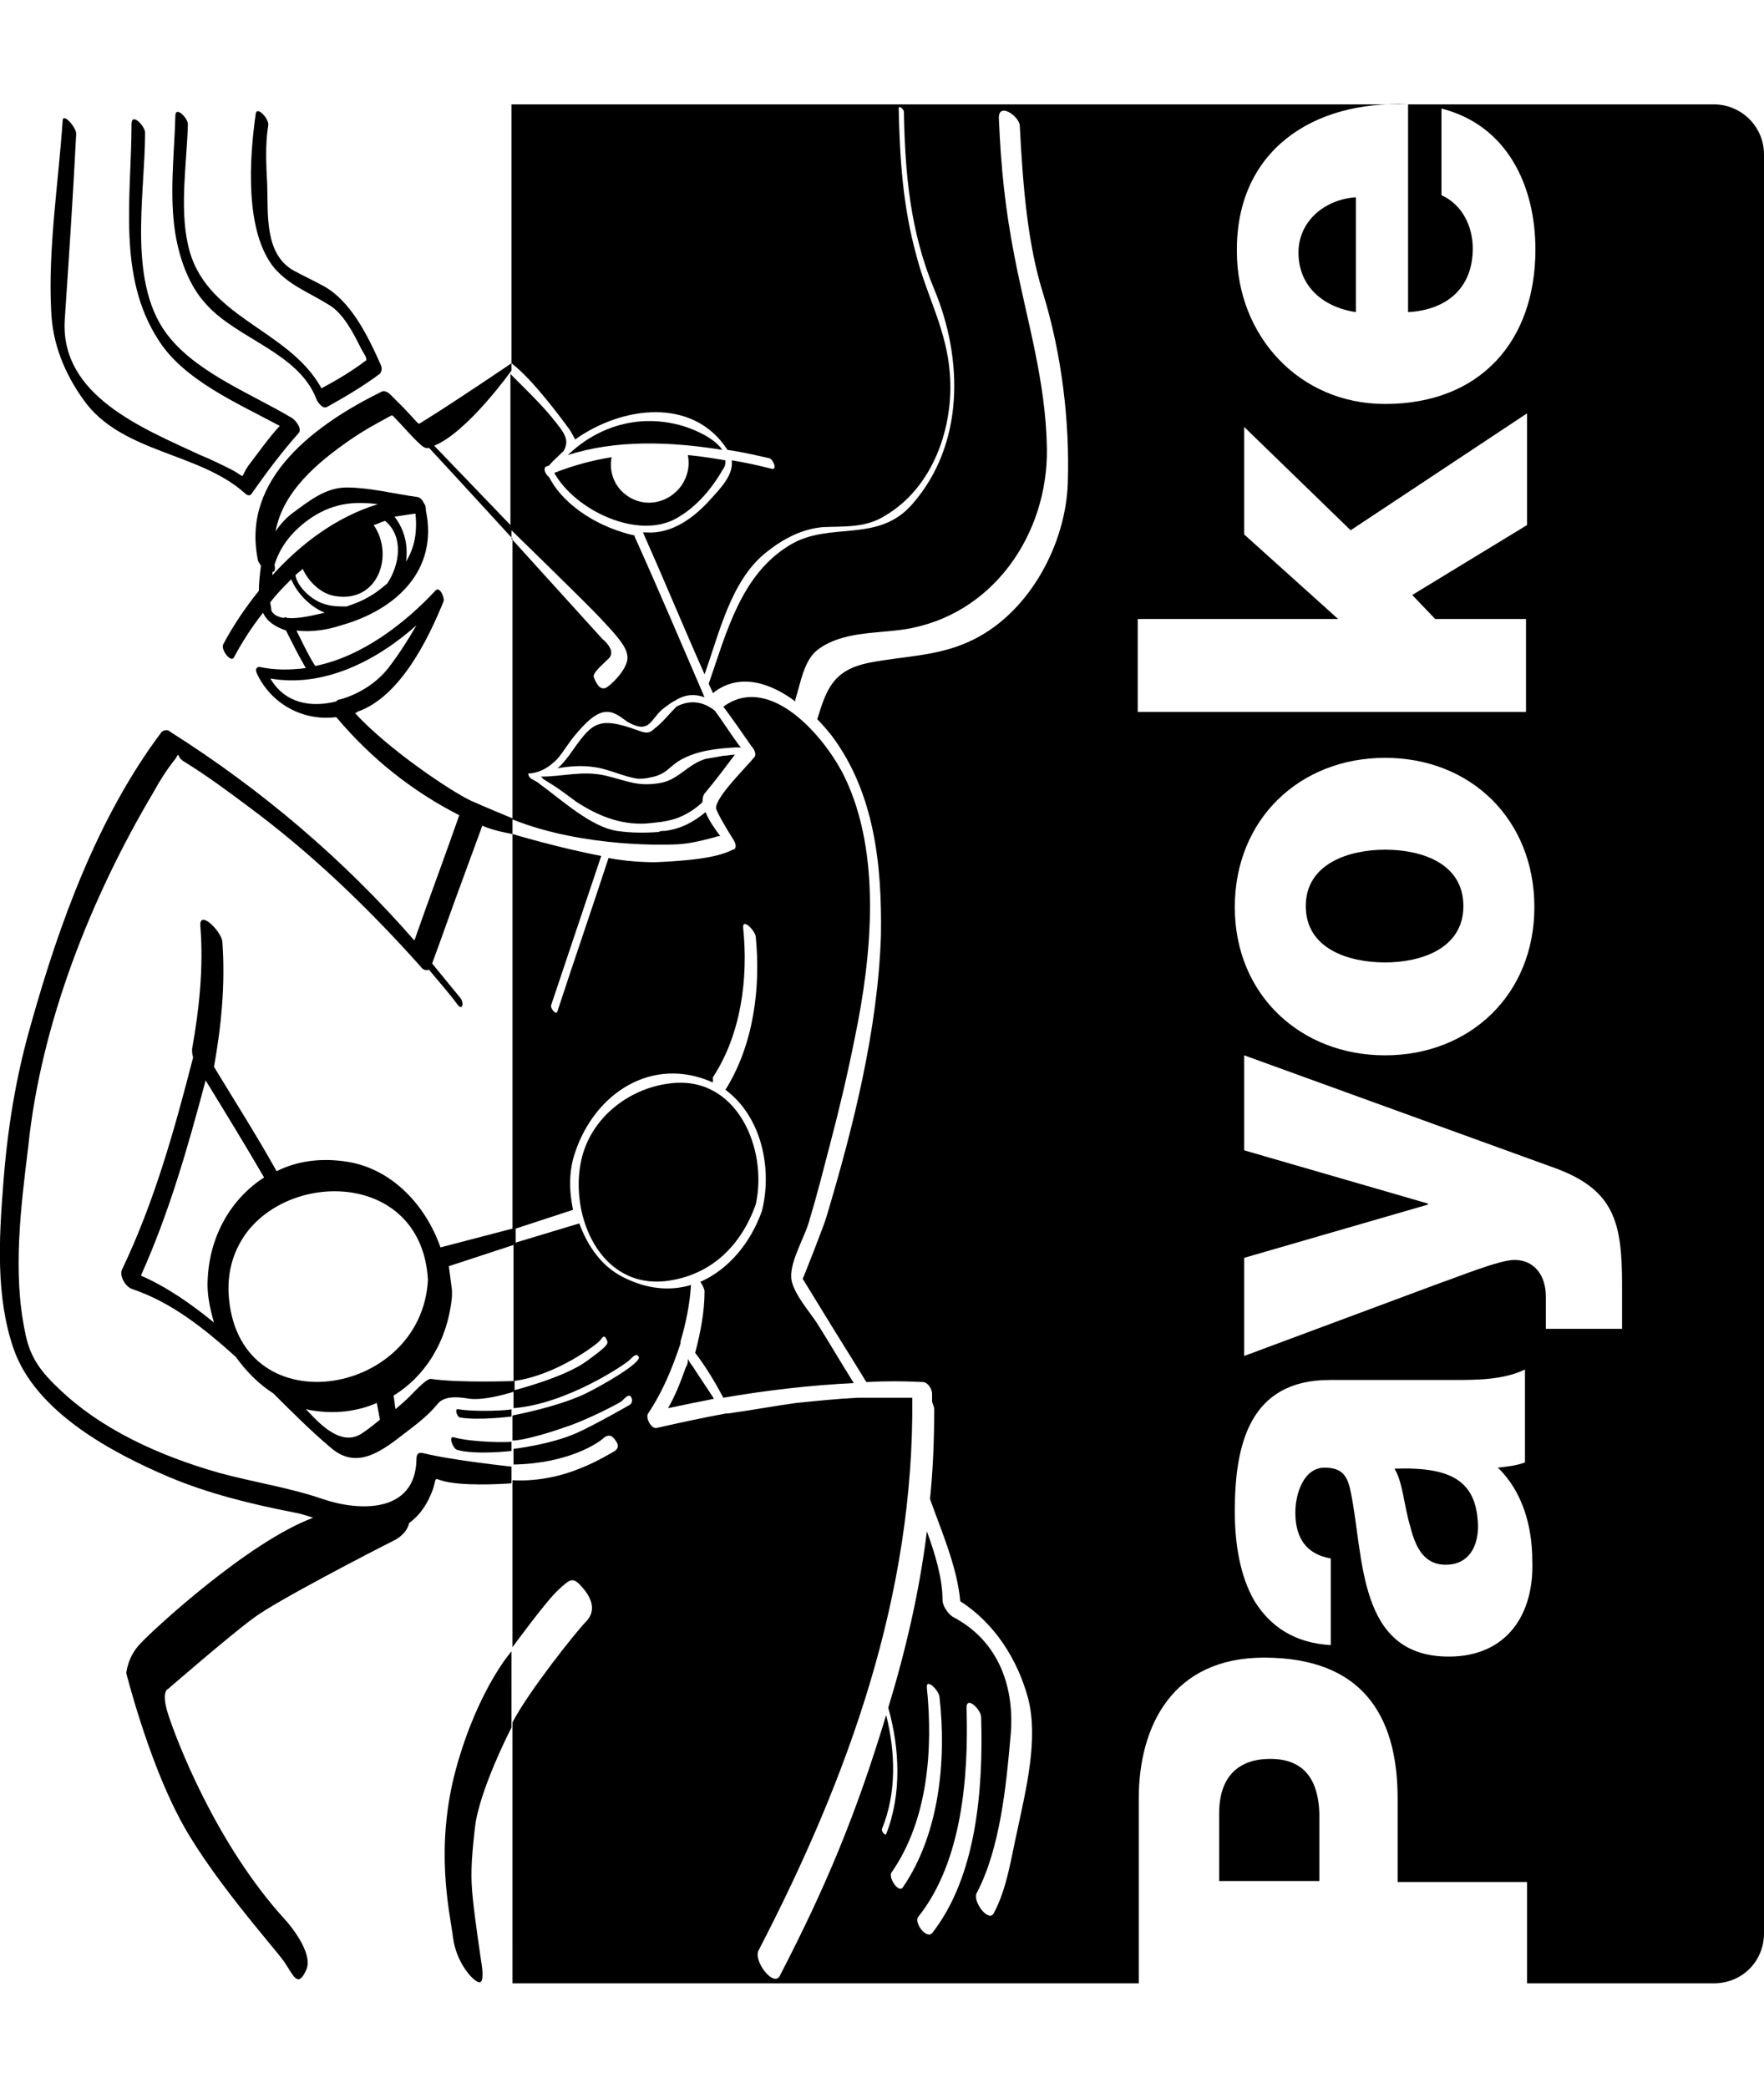 <?xml version="1.0" encoding="utf-8"?>
<!-- Generator: Adobe Illustrator 23.0.4, SVG Export Plug-In . SVG Version: 6.00 Build 0)  -->
<svg version="1.1" id="Layer_1" xmlns="http://www.w3.org/2000/svg" x="0px" y="0px" width="169px" height="200px"
     viewBox="0 0 169 200" xml:space="preserve">
<g>
	<path d="M8,38.3c3.6,5.1,11,5,15.4,8.9c0.2,0.2,0.5,0.4,0.7,0.1c1.4-2,2.9-4,4.5-5.8c0.4-0.4-0.3-1.3-0.7-1.5
		c-3.7-2.2-8.8-4.2-11.6-7.6c-4.2-5-2.4-13.6-2.4-19.7c0-0.6-1.3-2-1.3-0.8c0,6.9-1.4,14.6,2.6,20.7c2.4,3.8,7.5,6,11.6,8.2
		c-1.1,1.2-2,2.5-3,3.8c-0.9,1.3-0.1,1.2-1.6,0.4c-1-0.5-2-1-3-1.4C13.6,41,5.8,37.9,6.2,30.7c0.4-6,0.8-11.9,1.1-17.9
		c0-0.6-1.3-2.1-1.3-1.2c-0.4,5.9-1.4,12.2-1.1,18.1C5,32.9,6.2,35.8,8,38.3z"/>
	<path d="M19.8,29.2c3,3.3,8.8,4.6,10.5,9c0.1,0.3,0.6,1,1,0.8c1.8-1,3.5-2,5.1-3.2c0.2-0.2,0.2-0.6,0.1-0.8
		c-1.2-2.7-2.9-6.3-5.7-7.7c-0.9-0.5-1.8-0.9-2.7-1.4c-2.8-1.6-2.4-5.5-2.5-8.2c-0.1-1.9-0.2-3.9,0.1-5.7c0.1-0.6-1.1-1.9-1.2-1.1
		c-0.6,4.2-1.1,11.3,1.8,14.8c1.5,1.7,3.3,2.3,5.2,3.5c1.4,0.8,2.4,2.8,3.1,4.2c0.1,0.2,0.3,0.5,0.4,0.7c0.1,0.2,0.1,0.3,0.1,0.4
		c-1.3,1-2.8,1.9-4.3,2.7c-3.2-5.8-11.3-6.7-12.8-13.8c-0.8-3.6-0.1-7.8,0-11.5c0-0.6-1.2-1.8-1.2-0.8c-0.1,3.7-0.6,7.6,0,11.3
		C17.2,24.8,18.1,27.4,19.8,29.2z"/>
	<path d="M40.5,139.2c-0.5-0.1-0.6,0.2-0.6,0.6c-0.1,5.2-5.5,5-9,3.8c-3.2-1.1-6.6-1.6-9.9-2.5c-5.6-1.6-11.3-4.1-15.5-8.2
		c-1.9-1.8-2.7-3.2-3.1-5.3c-1.2-5.7-0.4-12,0.3-17.7C3.9,98.1,8.7,86,14.7,75.9c0.6-1.1,1.3-2.2,2.1-3.2c0.5-0.8,0-0.2,0.9,0.3
		c2.1,1.3,4,2.7,6,4.2c6.1,4.5,11.6,9.8,16.6,15.4c0.2,0.3,0.5,0.4,0.8,0.3c0.9,1.1,1.9,2.2,2.7,3.3c0.5,0.7,0.7-0.1,0.3-0.6
		c-0.9-1.1-1.8-2.2-2.7-3.3c1-2.7,1.9-5.3,2.9-8c0.6-1.6,1.2-3.3,1.8-4.9c0-0.1,0.1-0.2,0.1-0.3c1.1,0.5,2.9,0.8,2.9,0.8v0l0,0v-1.5
		h0c0,0-2.9-1.2-4-1.7c-1.9-0.9-7.9-4.9-11.1-8.4c0.1,0,0.2,0,0.2-0.1c4.1-1.4,6.8-6.9,8.3-10.6c0.1-0.4-0.4-1.5-0.8-1
		c-2.9,3.1-7,6.3-11.5,7.2c-0.7-1.1-1.2-2.2-1.8-3.4c1.5,0.2,3.1-0.1,4.3-0.5c5.3-1.5,9.3-5.3,8.1-11c0-0.2,0-0.5-0.2-0.7
		c-0.1-0.3-0.4-0.6-0.7-0.6c-2.2-0.3-4.5-0.9-6.7-0.9c-2,0-3.6,1.3-5.1,2.4c-0.7,0.5-1.3,1.2-1.7,1.8c0.7-3.8,4-6.6,7.2-8.8
		c1.3-0.9,2.6-1.6,3.9-2.3c0,0,0,0,0.1,0c0,0,0.1,0.1,0.1,0.1c0.9,0.9,1.7,1.9,2.6,2.7c0.2,0.2,0.5,0.4,0.8,0.3c0,0,0,0,0,0
		c2.7,2.9,7.9,8.6,8,8.7v26.9c7,2.8,15.3,2.4,15.3,2.4c1.3,0,2.6-0.3,4.1-0.7c0.2-0.1,0.4-0.1,0.5-0.1c-0.5-0.7-1.1-1.5-1.4-2.3
		c-1.1,0.9-2.3,1.6-3.9,1.8c0,0,0,0-0.1,0c-0.2,0-0.3,0-0.5,0.1c0,0,0,0,0,0c-1.3,0.1-2.6,0.1-4-0.1c-2.5-0.4-5.2-2.9-7.4-4.5
		c-0.2-0.2-0.5-0.3-0.8-0.5c0,0,0,0,0,0c-0.2-0.1-0.3-0.4-0.3-0.5c0,0,0,0,0,0c0,0,0,0,0,0c0,0,0,0,0.1,0c1.2-0.1,2-0.7,2.7-1.4
		c0.6-0.7,1.1-1.6,1.8-2.4c0.6-0.7,1.7-2,2.8-2.1c0,0,0,0,0,0c0.1,0,0.1,0,0.2,0c0.8,0,1.5,0.7,2,1c2,1.1,2.1-0.2,3.2-1.2
		c0.5-0.4,0.9-0.7,1.3-0.9c0.8-0.5,1.7-0.7,2.8-0.3c-2.2-5.1-4.4-10.3-6.7-15.4c0,0,0,0,0-0.1c-3.2-0.7-6.7-2.7-8.2-5.6
		c-0.3-0.2-0.6-0.8-0.3-1c0.1,0,0.2-0.1,0.3-0.1c0.4-0.5,0.9-0.9,1.4-1.4c0,0,0,0,0,0c0.6-1.1,0.1-1.7-1.2-3.3
		c-1.4-1.7-3.9-4-3.9-4.1v14.9c0,0,7.4,7.2,8.6,8.5c1.2,1.3,2.5,2.6,2.6,3.6c0.2,1-1.2,2.5-1.9,3c-0.7,0.5-1.1-0.4-1.3-0.9
		c-0.2-0.4,0.8-1.2,1.5-1.9c0.6-0.8-0.7-1.8-0.7-1.8L49,51.6l0-1.2c0,0-4.8-5-7.4-7.7c3.2-1.3,7.4-7.2,7.4-7.2l0,0v-0.7l0,0
		c0,0-5.3,3.6-8.2,5.4c-0.2,0.1-0.4,0.3-0.7,0.4c-0.5-0.5-1-1.1-1.5-1.6c-0.4-0.4-0.8-0.8-1.2-1.2c-0.2-0.2-0.5-0.4-0.8-0.3
		c-6.3,3.1-13.5,8.3-11.9,16.1c0,0.2,0.2,0.4,0.3,0.6c-0.1,0.8-0.2,1.6-0.2,2.4c-1.3,1.6-2.5,3.4-3.4,5.1c-0.3,0.5,0.7,1.8,1,1.3
		c0.8-1.5,1.7-2.9,2.8-4.3c0.4,0.9,1.3,1.4,2.2,1.7c0.6,1.2,1.2,2.4,1.9,3.6c-1.5,0.2-3,0.2-4.4-0.1c-0.2,0-0.2,0-0.3,0.1
		c-0.1,0.1-0.1,0.2,0,0.5c1.4,3,4.5,4.6,7.6,4.2c0,0,0.1,0.1,0.1,0.1c3.3,3.9,7.2,7,11.7,9.3c-1.4,4-2.9,8-4.3,12
		C32.9,82.3,25,75.6,16.3,70.1c-0.2-0.2-0.5-0.2-0.8,0C9.4,78.2,5.7,88.4,3,98c-1.5,5.2-2.3,10.2-2.7,15.6c-0.4,5.1-0.7,10.7,1,15.6
		c2.1,6.1,9.5,10,14.9,12.3c3.8,1.6,7.9,2.6,12,3.4c0.6,0.1,1.2,0.3,1.8,0.5c-6.2,2.3-15.3,10.7-16.5,12c-1.3,1.3-1.4,2.9-1.4,2.9
		s2,7.9,4.9,13.5c2.8,5.6,9.3,12.8,10.2,14.1c0.9,1.3,1.3,2.6,2.1,0.9c0.9-1.7-1.9-4.8-1.9-4.8c-6.8-7.4-10.6-17.6-11.3-19.8
		c-0.7-2.2,0-2.4,0-2.4s6-5.2,8.2-6.8c2.1-1.6,11.6-6.5,13.4-7.4c1-0.5,1.4-1.2,1.5-1.7c1.1-0.8,1.8-1.9,2.3-3.3
		c0.4-1.3-0.1-0.9,1.5-0.6c2.3,0.4,6,0.1,6,0.1v-1.6C49,140.5,43.3,139.9,40.5,139.2z M39.8,49.2c0.2,1.8-0.1,3.3-0.9,4.6
		c0.2-1.5-0.1-3-1.1-4.3C38.4,49.4,39.1,49.3,39.8,49.2z M37.1,55.9c-0.6,0.5-1.2,1-2,1.4c-0.3,0.2-1,0.5-1.9,0.8
		c-0.7,0-1.3,0-2-0.2c-1.2-0.3-2.7-1.6-2.9-2.8c0.2-0.2,0.5-0.4,0.7-0.6c0.6,1.3,1.8,2.4,3.1,2.6c4.1,0.7,5.7-3.9,3.7-6.8
		c0.4-0.1,0.7-0.3,1.1-0.4C38.7,51.4,38.3,54.1,37.1,55.9z M26.1,54.8c0.2,0,0.3-0.2,0.2-0.7c0.5-1.6,1.5-3,3.1-4.2
		c2.3-1.7,4.4-1.9,6.8-1.6c-3.9,1.2-7.3,3.7-10.1,6.8C26.1,55,26.1,54.9,26.1,54.8z M27.2,59.2c-0.6-0.1-1-0.3-1.2-0.7
		c0-0.3-0.1-0.5-0.1-0.8c0.6-0.8,1.3-1.5,2-2.2c0.6,1.4,1.8,2.6,3.2,3.2c-1.3,0.3-2.6,0.6-3.6,0.5C27.4,59.1,27.3,59.1,27.2,59.2z
		 M32.2,67.2c-2.4,0.6-4.9,0.2-6.3-2.2c5.1,0.9,10.2-1.7,14-5.1c-0.8,1.4-1.7,2.8-2.7,4.1c-1.1,1.4-2.8,2.5-4.6,3
		C32.4,67,32.3,67.1,32.2,67.2z"/>
	<path d="M43.5,137.7c-0.6-0.2-0.1,1.1,0.3,1.2c1.8,0.5,5.2,0.1,5.2,0.1h0v-0.9h0C49,138.2,45.3,138.2,43.5,137.7z"/>
	<path d="M43.9,135c-0.4-0.1-0.1,0.8,0.2,0.8c1.8,0.3,4.9-0.1,4.9-0.1v-0.7C49,135.1,45.6,135.3,43.9,135z"/>
	<path d="M129.9,29.9v-11c-3,0.2-5.5,2.3-5.5,5.3C124.4,27.3,126.6,29.4,129.9,29.9z"/>
	<path d="M132.7,81.4c-3.4,0-7.6,1.3-7.6,5.4c0,4.1,4.1,5.4,7.6,5.4c3.4,0,7.5-1.3,7.5-5.4C140.2,82.7,136.2,81.4,132.7,81.4z"/>
	<path d="M133.6,140.7c0.8,1.3,0.9,3.5,1.5,5.5c0.5,2,1.3,3.7,3.4,3.7c2.2,0,3.1-1.7,3.1-3.7C141.5,141.9,139.1,140.5,133.6,140.7z"
		/>
	<path d="M121.7,168.5c-3.5,0-4.9,2.2-4.9,5.2v6.5h9.6v-6.5C126.3,170.7,125.1,168.5,121.7,168.5z"/>
	<path d="M65.3,46.5c-1.2,1.7-3.5,2.2-5.2,1c-1.2-0.8-1.8-2.3-1.5-3.7c-1.9,0.3-3.7,0.8-5.5,1.5c2,3.6,8.1,6.5,11.8,4.3
		c1.9-1.1,3.3-2.8,4.4-4.7c0.2-0.3,0.2-0.5,0.2-0.8c-1.2-0.2-2.4-0.4-3.6-0.5C66.1,44.6,65.9,45.6,65.3,46.5z"/>
	<path d="M64.8,67.7c-0.7,0.7-1.4,1.6-2.1,2.1c-0.4,0.4-0.7,0.5-1.5,0.2c-4.1-1.5-4.5-0.7-6.7,2.4c-0.4,0.5-0.7,0.9-1.1,1.2
		c1.2-0.2,2.4-0.3,3.6-0.1c1.4,0.2,2.7,0.9,4.1,1.1c0.4,0,0.7,0,1.1-0.1c1.7-0.3,1.8-1,3-1.7c1.6-0.9,3.5-1.1,5.3-1.2
		c0.1,0,0.2,0,0.3,0c0.1,0,0.1,0,0.2,0c0,0-0.1-0.1-0.2-0.2c-0.8-1.1-1.5-2.2-2.3-3.3C67.4,67.2,66.1,67,64.8,67.7z"/>
	<path d="M67.6,72.7c-1.7,0.5-2.6,2-4.3,2.3c-2.2,0.4-3.2-0.2-5.3-0.7c-2.2-0.5-4.1,0.1-6.2,0.1c0.1,0.1,0.2,0.1,0.2,0.2
		c0.3,0.2,0.5,0.3,0.8,0.5c0.8,0.5,1.6,1.1,2.4,1.7c2,1.3,4.1,2.2,6.6,2.1c1.2-0.1,2.1-0.2,3-0.5c0.8-0.3,1.5-0.7,2.1-1.2
		c0.1-0.1,0.3-0.2,0.4-0.4c0-0.4,0.1-0.7,0.3-0.9c1-1.2,1.9-2.4,2.8-3.6c-0.4,0-0.7,0.1-1.1,0.1C68.8,72.5,68.2,72.6,67.6,72.7z"/>
	<path d="M69.2,43.1c-0.8-1.2-2.8-2-3.8-2.3c-4.1-1.2-8.1,0-11,2.8C59,42.1,64.3,42.3,69.2,43.1z"/>
	<path d="M54.9,115.9c-0.4-1.9-0.4-3.8,0.2-5.5c1.9-5.7,7.4-9.3,13.2-6.7c0-0.2,0-0.3,0-0.5c2.7-4.1,3.4-9.5,2.9-14.3
		c-0.1-1,1.1,0.2,1.2,0.8c0.5,4.9-0.2,10.4-2.9,14.7C73,107,74,112,73,116c-1.1,3.1-3.2,5.6-5.9,6.8c0.2,0.3,0.4,0.7,0.4,0.9
		c0,2-0.4,4-0.9,5.9c1,1.3,1.9,2.8,2.7,4.3c4.1-0.7,8.3-1.2,12.5-1.4c-1.2-1.9-2.3-3.8-3.5-5.7c-0.7-1.1-2.4-3-2.5-4.4
		c-0.1-1.7,1.4-4,1.8-5.7c0.7-2.3,1.3-4.7,1.9-7c0.9-3.4,1.7-6.8,2.4-10.3c1.6-7.7,2.6-17.6-1-25c-1.8-3.7-7.1-10-11.6-6.7
		c0.9,1.2,1.8,2.5,2.7,3.8c0.2,0.2,0.5,0.7,0.3,1c-0.8,1-3.7,3.8-3.7,4.9c0,0.3,1,2,1.7,3.1c0.3,0.5,0.2,0.9-0.1,0.9
		c-1,0.5-2.6,1-7.4,1.2c-1.3,0-2.9-0.1-4.5-0.4c-1.6,4.9-3.3,9.8-4.9,14.7c-0.1,0.4-0.7-0.3-0.6-0.6c1.6-4.8,3.2-9.5,4.8-14.3
		c-4.2-0.8-8.5-2.1-8.5-2.1v0v37.8l-6.9,1.8c-1.4-4-4.6-7.5-8.9-8.2c-2.5-0.4-4.8-0.1-6.8,0.9c-1.9-3.4-4-6.7-6-10
		c0.7-3.9,1.1-7.9,0.8-12c-0.1-1-2.3-3.2-2.1-1.4c0.3,3.9-0.1,7.8-0.8,11.7c0,0.2,0,0.5,0.1,0.8c-1.8,7-3.7,13.8-6.8,20.3
		c-0.3,0.6,0.3,1.7,1,1.9c3.8,1.3,6.9,3.8,9.9,6.5c1,1.4,2.2,2.6,3.6,3.5c1.8,1.8,3.6,3.6,5.5,5.2c2.2,1.9,4.3,0.7,6.3-0.8
		c1.4-1.1,2.9-2.1,4-3.5c0.8-0.8,2.3-0.5,3-0.4c1.6,0.2,4.3-0.7,4.3-0.7h0v-1h0c0,0-5.4,0.2-8-0.2c-0.5-0.1-2.1,1.8-2.5,2.1
		c-0.3,0.3-0.6,0.5-0.9,0.8c-0.1-0.4-0.1-0.9-0.2-1.3c3.1-1.9,5.2-5.3,5.6-9.5c0-0.1,0-0.2,0-0.4c0-0.1,0-0.1,0-0.2
		c-0.1-0.8-0.2-1.5-0.3-2.3l6.4-2.1l0-1.5L54.9,115.9z M13.5,122.2c2.7-6,4.5-12.3,6.2-18.7c1.9,3.1,3.8,6.2,5.6,9.3
		c-3.1,2-5.2,5.5-5.4,9.7c-0.1,1.4,0.2,2.8,0.6,4.2C18.3,124.9,16,123.3,13.5,122.2z M34.7,137.3c-1.9,1.3-3.9-0.7-5.2-2.1
		c-0.1-0.1-0.1-0.1-0.2-0.2c0.2,0,0.3,0.1,0.5,0.1c2.3,0.4,4.5,0.1,6.3-0.7c0.1,0.5,0.2,1.1,0.3,1.6
		C35.8,136.5,35.3,136.9,34.7,137.3z M21.9,123.9c-0.1-2.2,0.5-4,1.5-5.5c0,0,0,0,0,0c4.4-6.4,17-6.1,17.6,4.2
		C40.4,134,22.6,136.7,21.9,123.9z"/>
	<path d="M65.9,130.2C65.9,130.2,65.9,130.1,65.9,130.2c0,0.2,0,0.5-0.2,0.8c-0.5,1.4-1,2.7-1.7,3.9c1.4-0.3,2.9-0.6,4.4-0.9
		c-0.7-1.1-1.4-2.1-2.1-3.2C66.1,130.6,66,130.3,65.9,130.2z"/>
	<path d="M164.2,10H49v24.8c2,1.5,4.8,5.3,5.6,6.4c0.3,0.5,0.4,0.7,0.5,0.9c4.5-3.2,11.3-4.1,14.6,1c1.4,0.2,2.7,0.5,4,0.8
		c0.4,0.1,0.8,1.2,0.2,1c-1.2-0.3-2.5-0.6-3.8-0.8c0.2,1.4-1.1,2.7-2,3.7c-1.5,1.7-3.7,3.4-6.2,3.2c-0.1,0-0.2,0-0.3,0
		c2,4.5,3.9,9.1,5.9,13.6c1.4-3.9,2.5-8.9,5.8-11.6c1.6-1.3,3.4-2.3,5.5-2.5c2.1-0.1,4.1,0.1,6-1.1c4.6-2.7,6.6-8.5,6.2-13.6
		c-0.3-4.2-2.2-7.4-3.2-11.3c-1.3-4.7-1.6-9.3-1.7-14.1c0-0.4,0.5,0.1,0.5,0.3c0.1,5.9,0.6,11.5,2.9,17c2.8,6.7,2.9,14.9-2.1,20.6
		c-3.3,3.8-7.9,1.6-11.7,3.9c-4.7,2.8-6.1,8.4-7.8,13.3c0.1,0.3,0.3,0.6,0.4,0.9c2.5-2,5.5-1,7.9,0.8c0-0.1,0-0.1,0-0.2
		c0.5-1.5,0.8-3.8,2.2-4.8c2.3-1.7,5.5-1.5,8.2-1.9c8.5-1.3,13.8-9.1,13.7-17.3c-0.1-6.5-1.9-12.2-3.1-18.4
		c-0.9-4.6-1.3-8.5-1.5-13.2c-0.1-1.7,1.9-0.3,2,0.6c0.3,6.1,0.8,11.5,2.2,16c1.8,5.8,2.6,12.3,2.4,18.3c-0.2,5.8-3.6,12.2-8.9,14.9
		c-3.3,1.7-6.6,1.6-10.2,2.3c-3.3,0.7-4,2.4-4.9,5.4c0,0,0,0,0,0c0.5,0.5,1,1.1,1.4,1.6c4.1,5.5,4.8,12.4,4.7,19.1
		c-0.3,9-2.6,18.2-5.2,26.9c-0.1,0.5-2.3,6.1-2.3,6c0.6,1,1.3,2.1,1.9,3.1c1.4,2.3,2.8,4.5,4.2,6.8c1.8-0.1,3.6-0.1,5.4,0
		c0.5,0,0.9,0.7,0.9,1.1c0,0.2,0,0.4,0,0.6c0,0.1,0,0.1,0,0.2c0.1,0.3,0.2,0.5,0.2,0.7c0,2.9-0.1,5.7-0.4,8.6
		c1.1,3.1,2.6,6.5,2.9,9.8c3.3,2.1,5.5,5.6,6.5,9.3c1,3.9-0.2,8.7-1,12.5c-0.6,2.6-1,5.7-2.3,8.1c-0.5,0.9-2.1-1.2-1.6-2
		c2.2-4.2,2.8-10.2,3.2-14.8c0.5-4.8-1.1-9.3-5.5-11.6c-0.5-0.3-1-1.1-1-1.6c0-2.1-0.7-4.4-1.5-6.6c-0.7,5.7-2,11.3-3.7,16.9
		c1.1,3.9,1.3,8.3-0.2,12.1c-0.1,0.2-0.5-0.3-0.4-0.5c1.4-3.4,1.3-7.3,0.4-10.9c-2.9,9.6-5.8,16.5-10.2,25c-0.6,1.1-2.6-1.5-2-2.5
		c8.6-16.6,14.9-34,14.7-52.9c-1.3,0-2.6,0-4,0c0,0,0,0-0.1,0c-0.4,0-0.7,0-1.1,0c-2,0.1-3.9,0.3-5.9,0.5c-2.2,0.3-4.3,0.7-6.5,1
		c-0.1,0-0.1,0-0.2,0c-2.2,0.4-4.5,0.9-6.7,1.4c-0.5,0.1-1.1-1-0.8-1.4c1.4-2.1,2.3-4.3,3.1-6.7c0-0.1,0-0.1,0-0.2
		c0.5-1.7,0.9-3.6,1-5.4c-2,0.6-4.2,0.4-6.4-0.7c-2.1-1-3.5-3-4.3-5.2l-6.3,1.9v13.2c4-0.5,8-3.5,8.3-3.9c0.3-0.4,0.4-0.5,0.6-0.1
		c0.2,0.4,0.3,0.5-1.9,2.1c-2.2,1.6-7,2.8-7,2.8v1.7c5.1-0.4,10.7-4.2,11.1-4.6c0.4-0.4,0.7-0.7,0.9-0.3c0.2,0.4-2,1.9-4.7,3.3
		c-2.6,1.4-7.4,2.3-7.4,2.3v2.4c1.1,0,3.7-0.8,5.1-1.3c1.9-0.6,5.2-2.3,5.4-2.5c0.2-0.2,0.7-0.8,0.9-0.3c0.2,0.5-0.2,0.7-0.2,0.7
		s-3.3,1.9-5.1,2.7c-2.5,1.1-6,1.5-6,1.5v1.5c5.3-0.1,8.2-2.1,8.7-2.6c0.6-0.4,0.9,0,1.2,0.5c0.3,0.5-0.2,0.8-0.2,0.8
		s-1.8,1.1-3.4,1.7c-3.4,1.4-6.4,1.1-6.4,1.1v16c0,0,3.2-4.4,4.4-5.5c1.2-1.1,1.4-1.3,2.4-0.1c1,1.2,1.1,2.3,0.2,3.2
		c-0.9,0.9-5.5,6.7-7,9.6V190h60v-17.7c0-6.9,3.2-13.5,12-13.5c9.2,0,12.8,5.3,12.8,13.5v8h12.4v9.7h17.9c2.7,0,4.8-2.1,4.8-4.8
		V14.8C169,12.1,166.8,10,164.2,10z M85.4,179.4c3.5-5,4-11.8,3.4-17.7c-0.1-1,1.1,0.2,1.2,0.8c0.7,6.1,0,13.2-3.5,18.3
		C86.1,181.4,85.1,179.9,85.4,179.4z M88,183.6c4.2-5.3,4.8-13.5,4.6-20c0-1.2,1.4,0.2,1.4,0.9c0.2,6.8-0.4,15.2-4.7,20.7
		C88.7,185.8,87.5,184.1,88,183.6z M134.9,10v19.9c3.7-0.2,6.2-2.3,6.2-6.1c0-2.1-1-4.2-3-5.1v-8.3c6.3,1.6,9,7.4,9,13.5
		c0,8.8-5.3,14.8-14.4,14.8c-8.3,0-14.2-6.6-14.2-14.6C118.4,14.5,125.7,9.6,134.9,10z M109,68.2v-8.9h19.2l-9-8.1V40.9l10.2,9.9
		l16.9-11.2v10.7L135.3,57l2.2,2.3h8.7v8.9H109z M147,86.9c0,8.4-6.2,14.2-14.3,14.2s-14.4-5.8-14.4-14.2c0-8.4,6.2-14.3,14.4-14.3
		S147,78.5,147,86.9z M138.8,158.7c-8.8,0-8.1-9.6-9.4-15.8c-0.3-1.5-0.8-2.3-2.5-2.3c-2,0-2.8,2.5-2.8,4.3c0,2.5,1.1,4,3.4,4.4v8.3
		c-3.5-0.2-5.8-1.8-7.3-4.2c-1.4-2.4-1.9-5.5-1.9-8.6c0-6.4,1.4-12.6,9.1-12.6h11.8c2.3,0,4.8,0,6.9-1v8.9c-0.8,0.3-1.7,0.4-2.6,0.5
		c2.4,2.3,3.3,5.7,3.3,8.9C147,154.6,144.4,158.7,138.8,158.7z M155.3,127.3h-7.2v-3.1c0-2-1.1-3.5-3-3.5c-1.5,0-5.6,1.7-7.1,2.2
		l-18.8,7v-9.4l17.6-5.1v-0.1l-17.6-5.1v-9.1l29.5,10.7c6,2.1,6.7,5.3,6.7,11.3V127.3z"/>
	<path d="M72.4,115.4c1.2-5.3-1.8-12.5-8.3-11.6c-3.9,0.5-7.5,3.3-8.4,7.3c-1.2,5.3,1.8,12.5,8.3,11.6
		C68.2,122.1,71,119.3,72.4,115.4z"/>
	<path d="M49,158.2L49,158.2L49,158.2c0,0-3.2,3.6-5.3,11.2c-2.1,7.7-0.6,13.8-0.3,16.2c0.3,2.4,1.9,4.2,2.5,4.3
		c0.6,0.1,0.2-2,0.2-2s-0.6-4-0.8-6c-0.2-2-0.2-3.3,0.2-6.8c0.4-3.6,3.5-9.6,3.5-9.6V158.2L49,158.2z"/>
</g>
</svg>
